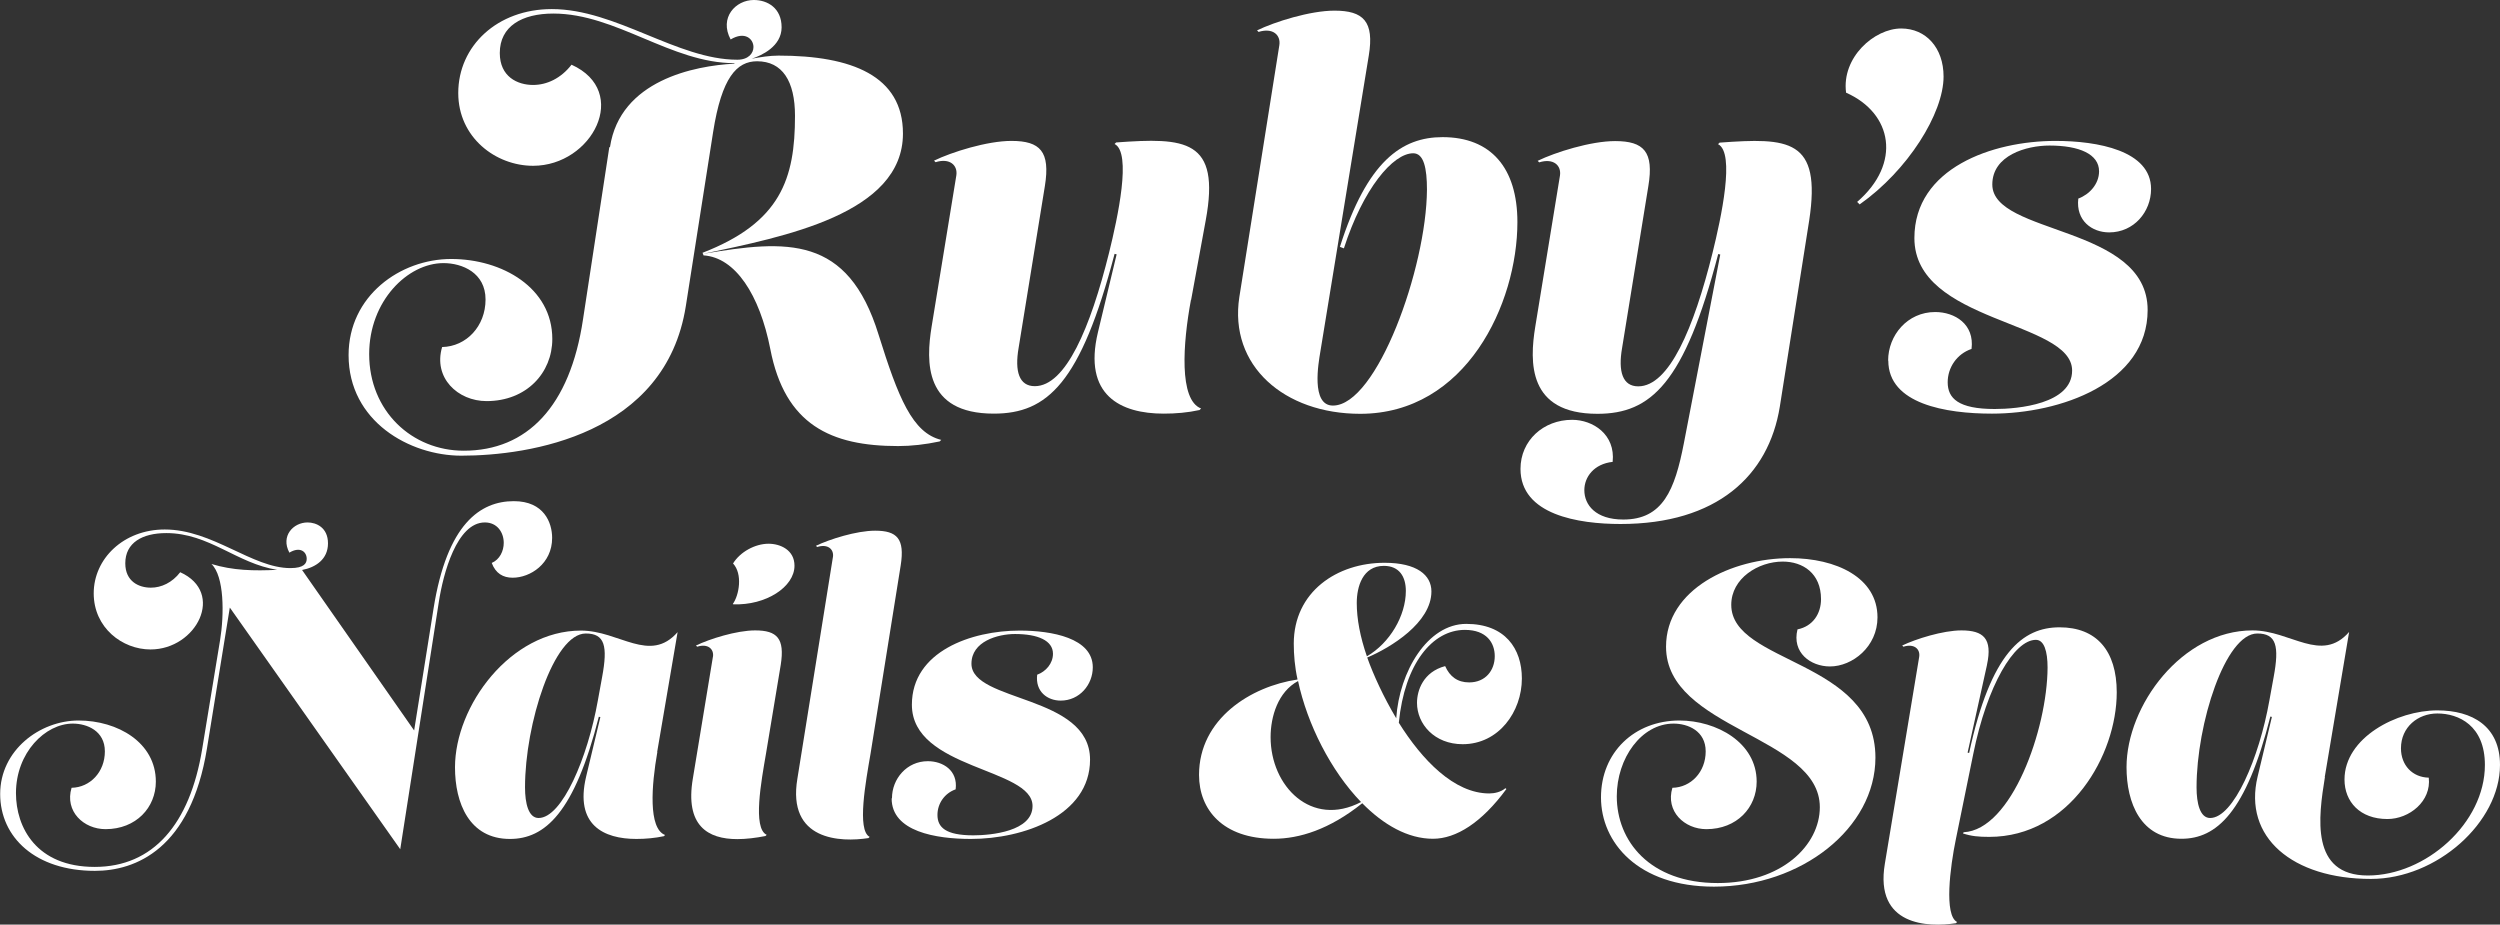 <?xml version="1.0" encoding="UTF-8"?><svg id="a" xmlns="http://www.w3.org/2000/svg" width="145.66" height="53.87" viewBox="0 0 145.66 53.87"><rect x="0" y="0" width="145.66" height="53.87" fill="#333333" stroke="none"/><path d="M35.54,8.57c.59-3.89,4.92-4.74,7.25-4.86v-.03c-3.68,0-6.89-2.89-10.55-2.89-1.83,0-3.12.74-3.12,2.3,0,1.38,1.03,1.86,1.94,1.86.8,0,1.62-.38,2.24-1.18,3.45,1.56,1.21,5.89-2.24,5.89-2.18,0-4.36-1.65-4.36-4.24,0-2.74,2.27-4.89,5.45-4.89,3.74,0,7.31,2.95,10.81,2.95.65,0,.94-.38.94-.74,0-.47-.5-.94-1.33-.44-.68-1.27.29-2.3,1.35-2.3.8,0,1.62.47,1.62,1.59s-1.18,1.65-1.74,1.83c.5-.09,1.03-.18,1.56-.18,4.27,0,7.25,1.18,7.25,4.54,0,4.68-6.92,6.01-11.64,7.01,4.89-.83,8.43-1.09,10.22,4.71,1.15,3.68,1.97,5.72,3.65,6.13l-.09.09c-.85.18-1.65.27-2.42.27-3.92,0-6.6-1.24-7.45-5.66-.62-3.15-2.03-5.33-3.89-5.45l-.03-.09-.03-.06c4.57-1.77,5.39-4.33,5.39-7.98,0-2.03-.74-3.18-2.21-3.18-1.18,0-2.06.94-2.56,4.12l-1.59,10.14c-1.18,7.51-9.13,8.72-13.08,8.72-3.01,0-6.57-2-6.57-5.86,0-3.45,3.01-5.6,5.98-5.6s5.89,1.68,5.89,4.66c0,1.97-1.5,3.62-3.83,3.62-1.68,0-3.12-1.36-2.59-3.15,1.41-.03,2.53-1.21,2.53-2.77s-1.36-2.12-2.45-2.12c-2.09,0-4.33,2.21-4.33,5.3,0,3.33,2.5,5.63,5.51,5.63,3.68,0,6.19-2.56,6.95-7.66l1.53-10.02Z" fill="#fff"/><path d="M69.39,17.47c-.47,2.53-.71,5.83.59,6.33l-.09.09c-.68.15-1.38.21-2.09.21-2.5,0-4.71-1.06-3.83-4.74l1.09-4.54-.12-.03c-1.97,7.54-3.92,9.31-7.04,9.31-4.07,0-3.95-3.03-3.62-5.07l1.44-8.81c.09-.59-.38-1.03-1.21-.77l-.09-.09c1.03-.5,3.09-1.15,4.51-1.15,1.68,0,2.27.62,1.95,2.62l-1.53,9.43c-.24,1.38.03,2.24.94,2.24,1.8,0,3.24-3.39,4.33-7.78.5-2.03,1.33-5.83.32-6.33l.09-.09c4.01-.29,6.1-.21,5.22,4.54l-.85,4.63Z" fill="#fff"/><path d="M78.07,14.38c1.59-5.01,3.62-6.39,5.98-6.39,2.8,0,4.36,1.77,4.36,4.95,0,4.77-3,11.17-9.16,11.17-4.42,0-7.66-2.8-7.04-6.81l2.33-14.67c.09-.59-.38-1.03-1.21-.77l-.09-.09c1.03-.5,3.09-1.15,4.51-1.15,1.68,0,2.33.62,2,2.62l-2.83,17.3c-.09.56-.56,3.09.74,3.09,2.56,0,5.45-8.01,5.48-12.58,0-1.24-.18-2.12-.8-2.12-1.18,0-2.92,2.06-4.04,5.54l-.24-.09Z" fill="#fff"/><path d="M103.7,23.69c-.65,4.04-3.68,6.84-9.28,6.84-2.45,0-5.83-.53-5.83-3.21,0-1.65,1.33-2.86,3.01-2.86,1.21,0,2.53.85,2.36,2.45-1.09.12-1.65.88-1.65,1.65,0,.85.65,1.71,2.27,1.71,2.3,0,3-1.71,3.53-4.45l2.12-10.99-.12-.03c-1.97,7.54-3.92,9.31-7.04,9.31-4.07,0-3.95-3.03-3.62-5.07l1.44-8.81c.09-.59-.38-1.03-1.21-.77l-.09-.09c1.03-.5,3.09-1.15,4.51-1.15,1.68,0,2.27.62,1.94,2.62l-1.53,9.43c-.24,1.38.03,2.24.94,2.24,1.8,0,3.24-3.39,4.33-7.78.5-2.03,1.33-5.83.32-6.33l.09-.09c4.01-.29,5.95-.24,5.22,4.54l-1.71,10.84Z" fill="#fff"/><path d="M108.21,11.76c2.59-2.24,2.06-5.16-.65-6.36-.27-2.06,1.65-3.74,3.21-3.74,1.44,0,2.47,1.12,2.47,2.8,0,2.15-2.09,5.48-4.89,7.45l-.15-.15Z" fill="#fff"/><path d="M110.01,21.01c0-1.47,1.12-2.83,2.74-2.83,1.15,0,2.3.71,2.12,2.15-.86.29-1.39,1.09-1.39,1.94,0,.94.62,1.56,2.74,1.56,1.36,0,4.51-.29,4.51-2.24,0-2.92-9.19-2.77-9.19-7.72,0-4.07,4.54-5.66,8.22-5.66,2.45,0,5.57.56,5.57,2.8,0,1.33-1,2.53-2.44,2.53-1,0-1.95-.68-1.8-1.97.65-.24,1.21-.85,1.21-1.59,0-1-1.15-1.5-2.89-1.5-1.33,0-3.33.56-3.33,2.27,0,2.95,9.05,2.36,9.05,7.31,0,4.27-5.1,6.04-9.07,6.04-2.68,0-6.04-.56-6.04-3.09Z" fill="#fff"/><path d="M12.82,37.32c.25-1.53.25-3.74-.5-4.46,1.24.38,2.48.41,3.83.34-2.34-.36-3.96-2.14-6.46-2.14-1.4,0-2.39.56-2.39,1.76,0,1.06.79,1.42,1.49,1.42.61,0,1.24-.29,1.71-.9,2.64,1.19.95,4.5-1.73,4.5-1.64,0-3.31-1.26-3.31-3.27s1.73-3.72,4.14-3.72c2.79,0,5.09,2.25,7.32,2.25.81,0,.95-.29.95-.54,0-.41-.38-.74-1.01-.36-.52-.97.23-1.76,1.06-1.76.5,0,1.19.29,1.19,1.22s-.72,1.4-1.51,1.55l6.53,9.35,1.13-7.1c.79-4.95,2.73-6.26,4.68-6.26,1.76,0,2.23,1.26,2.23,2.14,0,1.51-1.28,2.32-2.3,2.32-.56,0-.99-.25-1.22-.86.47-.2.7-.7.7-1.17,0-.61-.38-1.19-1.1-1.19-1.64,0-2.43,3-2.68,4.62l-2.25,14.42-9.93-14.08-1.33,8.2c-.95,5.88-4.17,7.14-6.53,7.14-3.45,0-5.52-1.94-5.52-4.48s2.3-4.28,4.57-4.28,4.5,1.28,4.5,3.56c0,1.51-1.15,2.77-2.93,2.77-1.28,0-2.39-1.04-1.98-2.41,1.08-.02,1.94-.92,1.94-2.12s-1.04-1.62-1.87-1.62c-1.6,0-3.31,1.69-3.31,4.05,0,2,1.19,4.3,4.59,4.3s5.54-2.48,6.26-6.87l1.04-6.33Z" fill="#fff"/><path d="M38.3,43.81c-.34,1.94-.54,4.46.45,4.84l-.07.07c-.52.11-1.06.16-1.6.16-1.91,0-3.6-.81-2.93-3.63l.83-3.47-.09-.02c-1.42,5.61-3.15,7.12-5.18,7.12-2.37,0-3.2-2.09-3.2-4.17,0-3.58,3.22-7.97,7.34-7.97,2.23,0,4.01,1.94,5.63.09l-1.19,6.98ZM30.59,45.88c0,.92.2,1.78.79,1.78,1.37,0,2.86-3.51,3.45-6.83l.25-1.37c.34-1.82.16-2.55-.95-2.55-1.87,0-3.54,5.27-3.54,8.96Z" fill="#fff"/><path d="M41.54,38.27c.07-.45-.29-.79-.92-.59l-.07-.07c.79-.38,2.36-.88,3.45-.88,1.28,0,1.73.47,1.49,2l-.86,5.18c-.27,1.58-.79,4.35.04,4.73l-.07.07c-.56.11-1.13.18-1.64.18-1.71,0-3.06-.77-2.59-3.54l1.17-7.1ZM42.69,35.2c.38-.52.59-1.76.02-2.37.41-.67,1.28-1.15,2.07-1.15.68,0,1.51.36,1.51,1.28,0,1.24-1.67,2.32-3.56,2.25l-.04-.02Z" fill="#fff"/><path d="M48.53,32.46c.07-.45-.29-.79-.92-.59l-.07-.07c.79-.38,2.36-.88,3.45-.88,1.28,0,1.73.47,1.49,2.01l-1.76,10.99c-.27,1.58-.81,4.46-.05,4.84l-.07.07c-1.62.25-4.75.16-4.14-3.47l2.07-12.91Z" fill="#fff"/><path d="M51.97,46.51c0-1.13.86-2.16,2.09-2.16.88,0,1.76.54,1.62,1.64-.65.23-1.06.83-1.06,1.49,0,.72.47,1.19,2.09,1.19,1.04,0,3.45-.23,3.45-1.71,0-2.23-7.03-2.12-7.03-5.9,0-3.11,3.47-4.32,6.28-4.32,1.87,0,4.26.43,4.26,2.14,0,1.01-.77,1.94-1.87,1.94-.77,0-1.49-.52-1.37-1.51.5-.18.92-.65.92-1.22,0-.77-.88-1.15-2.21-1.15-1.01,0-2.54.43-2.54,1.73,0,2.25,6.91,1.8,6.91,5.59,0,3.27-3.9,4.62-6.94,4.62-2.05,0-4.62-.43-4.62-2.36Z" fill="#fff"/><path d="M87.7,45.92l.07.05c-1.44,1.96-2.93,2.9-4.28,2.9-1.46,0-2.88-.81-4.12-2.07-1.91,1.53-3.67,2.07-5.16,2.07-2.95,0-4.35-1.69-4.35-3.72,0-3.27,3.02-5.16,5.74-5.56-.16-.72-.22-1.44-.22-2.09,0-3.02,2.52-4.71,5.29-4.71,1.89,0,2.73.72,2.73,1.67,0,1.82-2.37,3.27-3.74,3.85.36,1.01.95,2.3,1.69,3.54.18-2.72,1.82-5.5,4.08-5.5s3.24,1.44,3.24,3.18c0,1.94-1.35,3.83-3.45,3.83-1.64,0-2.66-1.17-2.66-2.41,0-.72.36-1.8,1.64-2.14.27.61.72.95,1.4.95.95,0,1.49-.7,1.49-1.53,0-.77-.47-1.53-1.74-1.53-1.89,0-3.51,1.96-3.85,5.41,1.35,2.16,3.22,4.12,5.27,4.12.32,0,.68-.09.92-.29ZM74.03,42.95c0,2.86,2.37,5.29,5.27,3.78-1.76-1.82-3.13-4.53-3.67-7.05-1.17.63-1.6,2.07-1.6,3.27ZM80.63,32.97c-1.24,0-1.58,1.22-1.58,2.16s.2,1.98.59,3.11c1.33-.77,2.27-2.36,2.27-3.81,0-.83-.38-1.46-1.28-1.46Z" fill="#fff"/><path d="M104.3,32.52c2.68,0,5.09,1.13,5.09,3.45,0,1.71-1.46,2.86-2.77,2.86-1.13,0-2.23-.81-1.89-2.16.9-.18,1.37-.92,1.37-1.76,0-1.51-1.06-2.19-2.23-2.19-1.42,0-3,.97-3,2.52,0,3.45,8.4,3.18,8.4,8.9,0,4.1-4.3,7.52-9.41,7.52-4.42,0-6.58-2.57-6.58-5.2s1.96-4.48,4.57-4.48c2.16,0,4.5,1.28,4.5,3.56,0,1.51-1.15,2.77-2.93,2.77-1.28,0-2.39-1.04-1.98-2.41,1.08-.02,1.94-.92,1.94-2.12s-1.04-1.62-1.87-1.62c-1.87,0-3.31,2.01-3.31,4.24,0,2.59,1.91,5.05,5.88,5.05,3.74,0,5.95-2.21,5.95-4.42,0-4.17-8.96-4.53-8.96-9.35,0-3.36,3.83-5.16,7.23-5.16Z" fill="#fff"/><path d="M115.77,38.74l-1.13,5.11.09.02c1.26-5.86,3.13-7.32,5.27-7.32s3.33,1.35,3.33,3.79c0,3.65-2.73,8.42-7.43,8.42-.63,0-1.04-.04-1.53-.2l.04-.07c2.79-.14,4.87-5.99,4.89-9.59,0-.95-.2-1.62-.68-1.62-1.26,0-2.84,2.64-3.65,6.65l-1.01,4.95c-.34,1.64-.7,4.46.07,4.84l-.07.07c-1.62.25-4.75.16-4.14-3.47l2-12.05c.07-.45-.29-.79-.92-.59l-.07-.07c.79-.38,2.37-.88,3.45-.88,1.28,0,1.82.47,1.49,2Z" fill="#fff"/><path d="M135.46,45.27c-.38,2.34-.86,5.74,2.5,5.74s6.82-3.04,6.82-6.44c0-2.3-1.53-3-2.77-3-1.13,0-2.12.79-2.12,2.03,0,.99.67,1.69,1.62,1.71.16,1.37-1.13,2.41-2.41,2.41-1.6,0-2.5-1.01-2.5-2.3,0-2.45,3.06-4.03,5.41-4.03,2.03,0,3.65.92,3.65,3.18,0,3.33-3.67,6.64-7.52,6.64-4.57,0-7.46-2.43-6.6-5.97l.83-3.47-.09-.02c-1.42,5.61-3.15,7.12-5.18,7.12-2.37,0-3.2-2.09-3.2-4.17,0-3.58,3.22-7.97,7.34-7.97,2.23,0,4.01,1.94,5.63.09l-1.42,8.45ZM127.98,45.88c0,.92.2,1.78.79,1.78,1.37,0,2.86-3.51,3.45-6.83l.25-1.37c.34-1.82.16-2.55-.95-2.55-1.87,0-3.54,5.27-3.54,8.96Z" fill="#fff"/></svg>